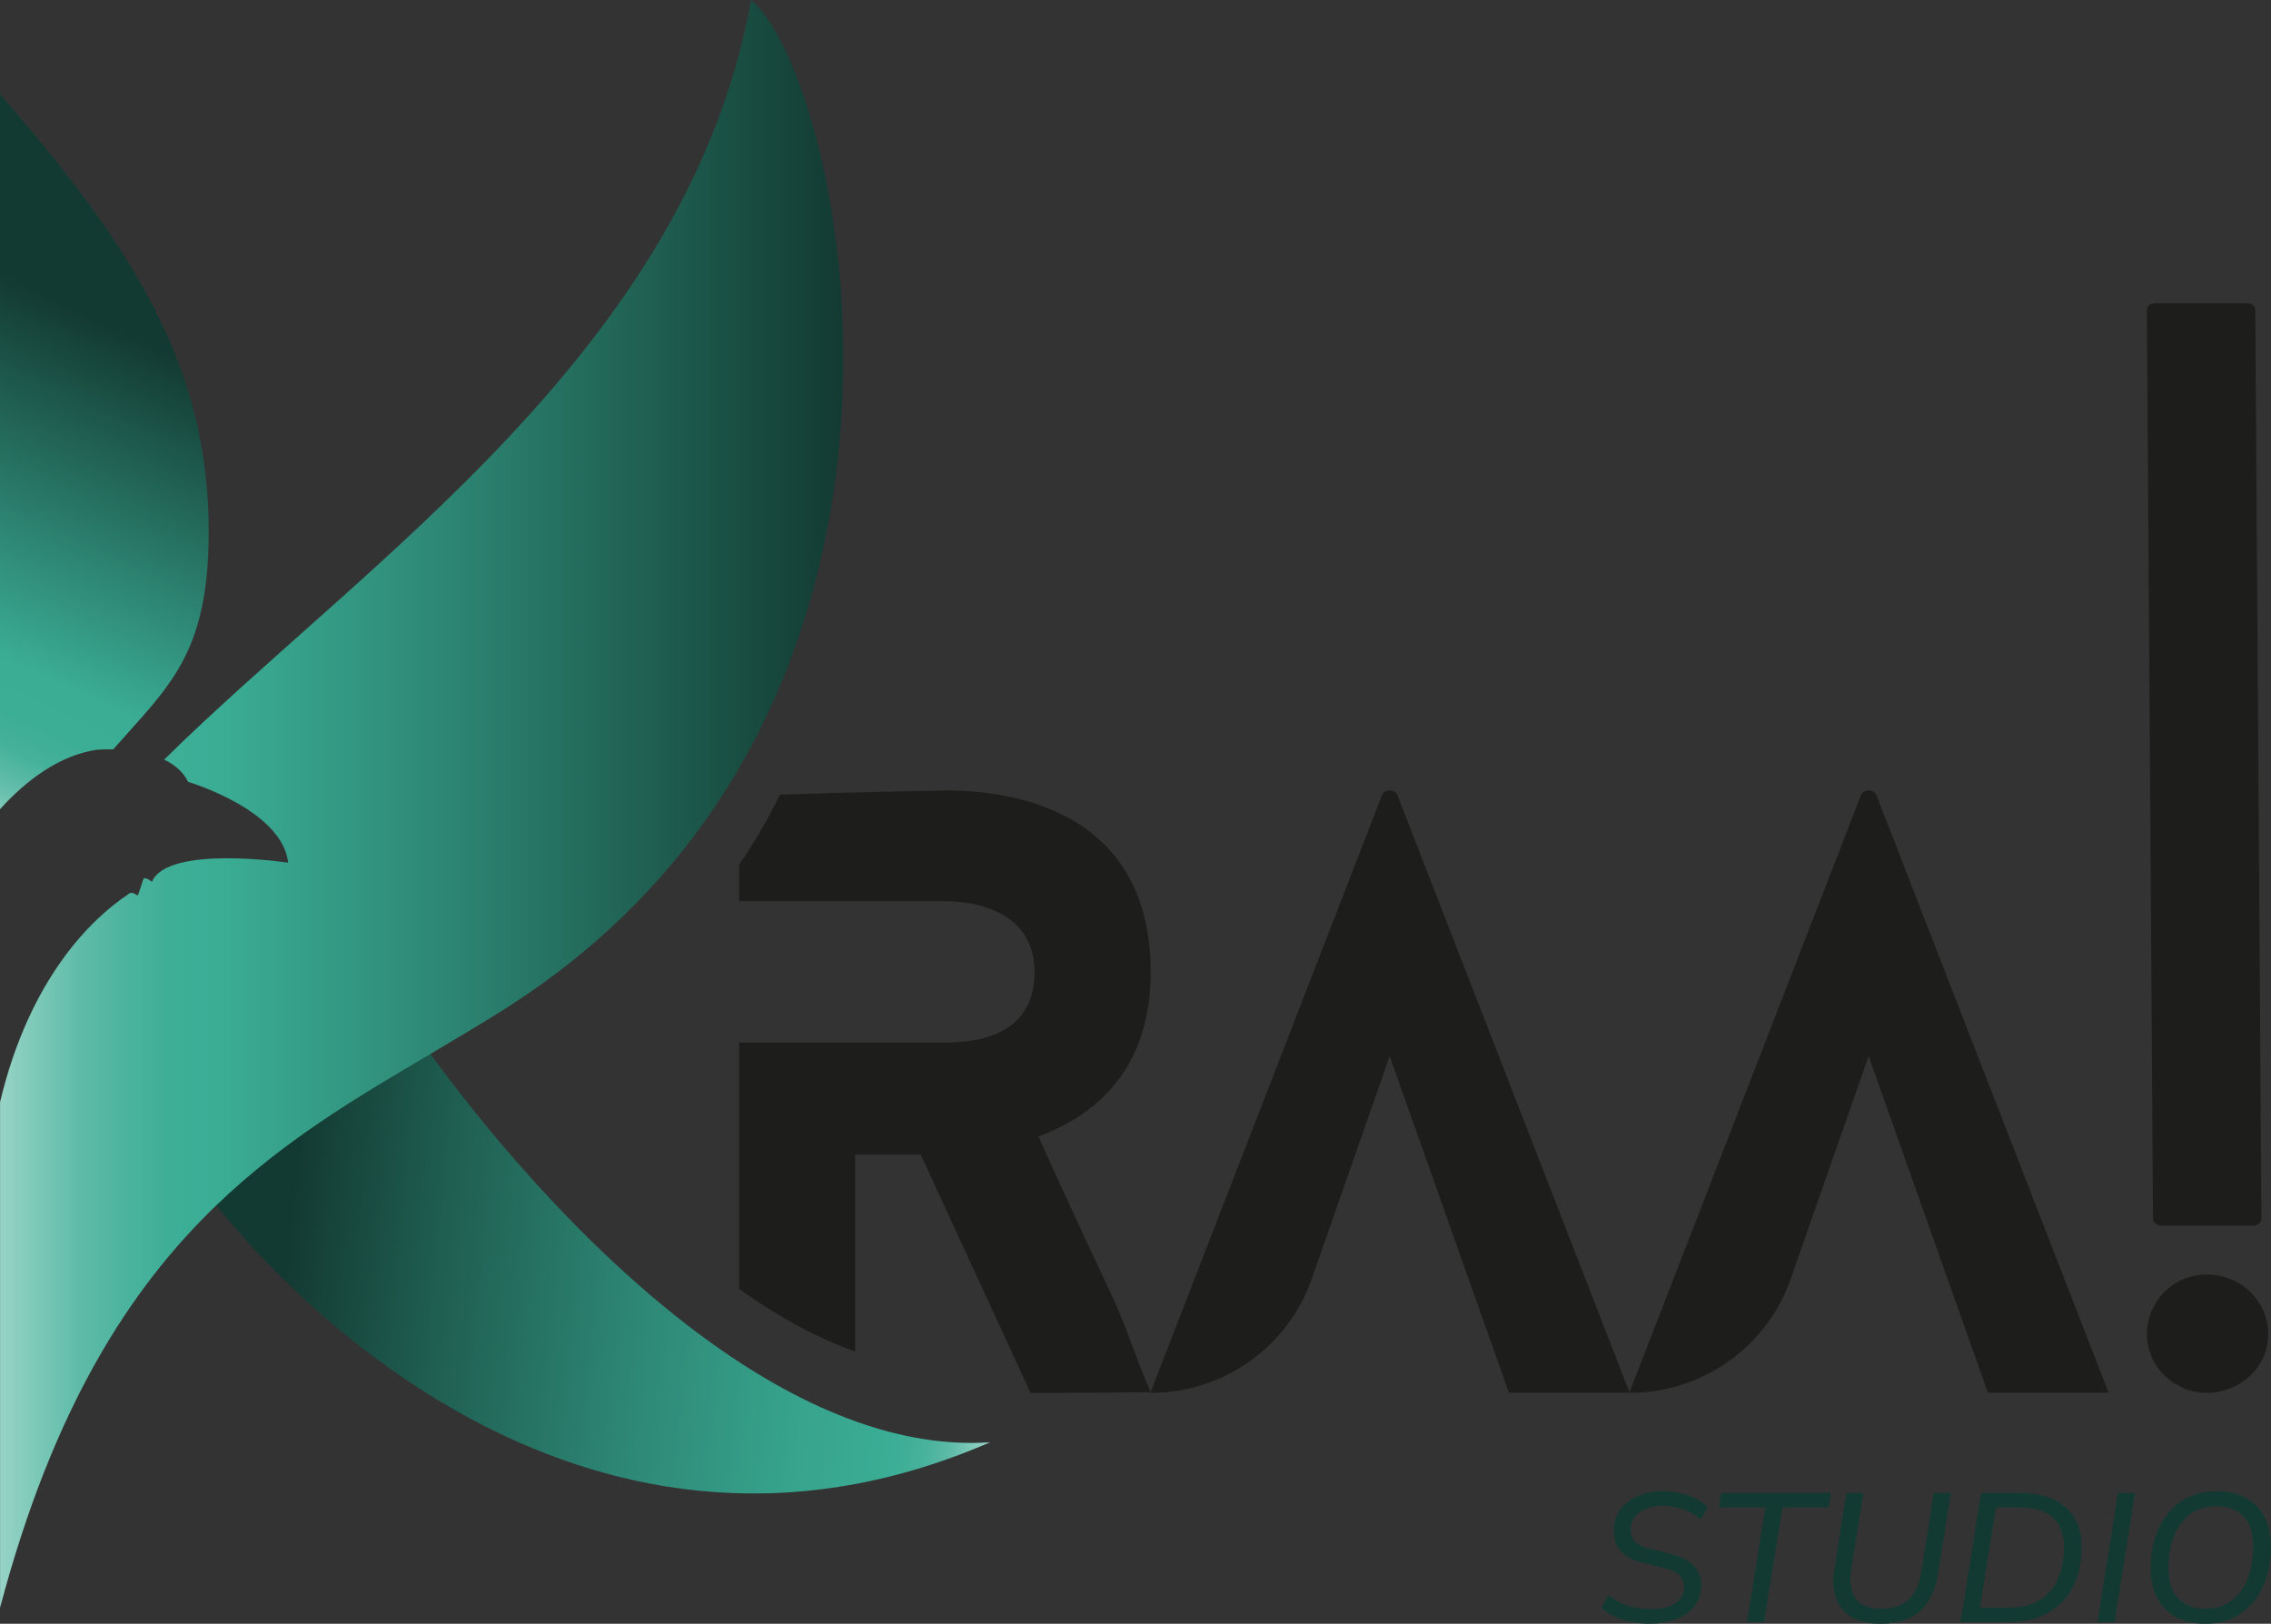 <svg id="Calque_2" data-name="Calque 2" xmlns="http://www.w3.org/2000/svg" xmlns:xlink="http://www.w3.org/1999/xlink" viewBox="0 0 355.13 253.95">
  <rect x="0" y="0" width="355.13" height="253.95" fill="#333333" stroke="none"/>
  <defs>
    <style>
      .cls-1 {
        fill: #133a32;
      }

      .cls-2 {
        fill: #1d1d1b;
      }

      .cls-3 {
        fill: url(#Dégradé_sans_nom_9);
      }

      .cls-4 {
        fill: url(#Dégradé_sans_nom_10);
      }

      .cls-5 {
        fill: url(#Dégradé_sans_nom_8);
      }
    </style>
    <linearGradient id="Dégradé_sans_nom_10" data-name="Dégradé sans nom 10" x1="163.44" y1="204.7" x2="39.16" y2="192.74" gradientUnits="userSpaceOnUse">
      <stop offset="0" stop-color="#fff"></stop>
      <stop offset="0" stop-color="#fbfdfc"></stop>
      <stop offset=".03" stop-color="#c8e8e1"></stop>
      <stop offset=".05" stop-color="#9dd6ca"></stop>
      <stop offset=".08" stop-color="#79c7b6"></stop>
      <stop offset=".1" stop-color="#5ebba8"></stop>
      <stop offset=".13" stop-color="#4ab39d"></stop>
      <stop offset=".16" stop-color="#3eae97"></stop>
      <stop offset=".18" stop-color="#3bad95"></stop>
      <stop offset=".3" stop-color="#37a38c"></stop>
      <stop offset=".5" stop-color="#2e8876"></stop>
      <stop offset=".76" stop-color="#1f5e51"></stop>
      <stop offset=".95" stop-color="#133a32"></stop>
    </linearGradient>
    <linearGradient id="Dégradé_sans_nom_8" data-name="Dégradé sans nom 8" x1="-15.33" y1="125.72" x2="140.02" y2="125.72" gradientUnits="userSpaceOnUse">
      <stop offset="0" stop-color="#fff"></stop>
      <stop offset="0" stop-color="#fbfdfc"></stop>
      <stop offset=".05" stop-color="#c8e8e1"></stop>
      <stop offset=".09" stop-color="#9dd6ca"></stop>
      <stop offset=".14" stop-color="#79c7b6"></stop>
      <stop offset=".18" stop-color="#5ebba8"></stop>
      <stop offset=".23" stop-color="#4ab39d"></stop>
      <stop offset=".27" stop-color="#3eae97"></stop>
      <stop offset=".32" stop-color="#3bad95"></stop>
      <stop offset=".5" stop-color="#308f7b"></stop>
      <stop offset=".89" stop-color="#16453b"></stop>
      <stop offset=".95" stop-color="#133a32"></stop>
    </linearGradient>
    <linearGradient id="Dégradé_sans_nom_9" data-name="Dégradé sans nom 9" x1="-17.83" y1="127.77" x2="22.31" y2="41.99" gradientUnits="userSpaceOnUse">
      <stop offset="0" stop-color="#fff"></stop>
      <stop offset="0" stop-color="#f5faf9"></stop>
      <stop offset=".03" stop-color="#c9e8e2"></stop>
      <stop offset=".06" stop-color="#a3d8cd"></stop>
      <stop offset=".09" stop-color="#82cbbb"></stop>
      <stop offset=".12" stop-color="#68c0ad"></stop>
      <stop offset=".16" stop-color="#54b7a2"></stop>
      <stop offset=".19" stop-color="#45b19a"></stop>
      <stop offset=".24" stop-color="#3dae96"></stop>
      <stop offset=".32" stop-color="#3bad95"></stop>
      <stop offset=".89" stop-color="#133a32"></stop>
    </linearGradient>
  </defs>
  <g id="Calque_3" data-name="Calque 3">
    <g>
      <path class="cls-4" d="M154.82,225.57c-65.38,28.37-113.03-26.98-121-37.07-.78-.99-1.18-1.54-1.18-1.54,4.78-10.28,23.49-19.8,32.38-25.39,0,0,.8,1.19,2.29,3.26h0c5.94,8.2,22.85,30.13,44.02,45.28,7.19,5.15,14.88,9.52,22.79,12.3,6.78,2.4,13.74,3.62,20.69,3.16Z"></path>
      <path class="cls-5" d="M119.35,113.03c-2.29,4.7-4.94,9.31-8.01,13.79-7.85,11.48-18.37,22.06-32.2,30.85-3.9,2.47-7.85,4.81-11.82,7.16h0c-11.39,6.71-22.9,13.48-33.49,23.67-13.53,13.04-25.53,31.66-33.82,62.94v-79.09c4.65-19.51,14.45-28.7,19.76-32.29.47-.32.64-.76,1.69-.03.24.15.87-2.71,1.09-2.69.72.06,1.19.59,1.19.59,2.46-5.85,21.32-3.01,21.32-3.01-.93-8.3-15.65-12.64-15.65-12.64-.78-1.61-2.15-2.72-3.74-3.48C57.12,87.75,107.52,54.76,117.47,0c10.86,9.2,25.15,65.4,1.88,113.03Z"></path>
      <path class="cls-3" d="M32.64,83.13c0,19.28-6.28,24.21-14.94,34.07-1.53-.03-2.57.06-2.57.06-5.9.89-11.02,4.77-15.13,9.3V14.74c21.76,24.87,32.64,43.52,32.64,68.38Z"></path>
    </g>
    <g>
      <path class="cls-2" d="M174.24,203.45c1.88,4,3.88,10.28,5.7,14.28-6.19.11-18.79.11-18.79.11l-17.16-37.25h-10.27v30.77c-6.3-2.21-12.42-5.69-18.14-9.79v-38.53h32.11c3.94,0,14.09-.48,14.09-10.99s-11.22-11.11-14.09-11.11h-32.11v-5.68c2.44-3.57,4.55-7.24,6.38-10.98,9.36-.35,25.74-.65,25.74-.65,5.37,0,32.24.24,32.24,28.42,0,14.57-8,22.21-17.55,25.67,3.84,8.68,7.88,17.21,11.85,25.72Z"></path>
      <path class="cls-2" d="M293.41,124.34c-.36-.96-2.03-.96-2.39,0l-28.44,73.39-7.75,19.99s.04.06.07.11c5.05,0,9.85-1.42,13.95-3.96.5-.29.98-.62,1.46-.96,4.4-3.12,7.86-7.57,9.72-12.91l12.18-34.83,18.65,52.65h18.88l-36.33-93.49Z"></path>
      <path class="cls-2" d="M345.03,217.84c-6.18,0-11.28-6.35-8.57-12.79,1.45-3.45,4.83-5.72,8.57-5.72,5.49,0,9.67,4.3,9.67,9.31s-4.18,9.19-9.67,9.19ZM351.48,47.42c.72,0,1.19.48,1.19.96l.96,142.24c0,.48-.48,1.07-1.19,1.07h-14.45c-.72,0-1.31-.6-1.31-1.07l-.96-142.24c0-.48.6-.96,1.31-.96h14.45Z"></path>
      <path class="cls-2" d="M218.51,124.34c-.36-.96-2.03-.96-2.39,0l-28.44,73.39-7.75,19.99s.04.06.07.11c5.05,0,9.85-1.42,13.95-3.96.5-.29.98-.62,1.46-.96,4.4-3.12,7.86-7.57,9.72-12.91l12.18-34.83,18.65,52.65h18.88l-36.33-93.49Z"></path>
    </g>
    <g>
      <path class="cls-1" d="M258.2,253.95c-.97,0-1.93-.08-2.87-.24-.94-.16-1.82-.42-2.65-.79-.83-.36-1.58-.84-2.25-1.43l1.06-2.01c.71.54,1.43.96,2.16,1.29.74.33,1.5.55,2.29.69.79.13,1.62.2,2.48.2.99,0,1.86-.14,2.59-.42s1.31-.67,1.72-1.19c.41-.52.62-1.12.62-1.81,0-.5-.11-.95-.34-1.35-.23-.4-.6-.75-1.12-1.05-.52-.3-1.22-.54-2.12-.73l-3.01-.72c-1.34-.32-2.41-.89-3.21-1.69-.8-.8-1.2-1.93-1.2-3.38,0-.94.2-1.78.59-2.54.39-.75.94-1.4,1.65-1.93.71-.53,1.52-.94,2.45-1.22s1.92-.42,2.97-.42c1.28,0,2.55.2,3.8.59,1.25.39,2.33,1.04,3.22,1.93l-1.06,1.98c-.86-.78-1.81-1.35-2.85-1.69-1.04-.34-2.1-.52-3.17-.52-.96,0-1.81.15-2.55.46-.75.31-1.33.73-1.75,1.26-.42.54-.63,1.18-.63,1.92,0,.92.23,1.6.7,2.03.47.44,1.17.77,2.11,1l2.98.75c1.8.38,3.11,1,3.96,1.86.84.86,1.26,1.9,1.26,3.12,0,.99-.21,1.86-.62,2.61-.41.75-.97,1.37-1.69,1.88-.72.51-1.55.89-2.49,1.15-.95.26-1.95.39-3.02.39Z"></path>
      <path class="cls-1" d="M273.19,253.7l2.87-17.94h-7.25l.34-2.26h17.17l-.34,2.26h-7.25l-2.87,17.94h-2.67Z"></path>
      <path class="cls-1" d="M294,253.95c-1.28,0-2.41-.18-3.4-.54-.98-.36-1.8-.91-2.44-1.65-.64-.74-1.08-1.66-1.3-2.77-.23-1.11-.22-2.4.03-3.87l1.83-11.64h2.67l-1.89,11.87c-.33,2.06-.1,3.62.69,4.67.78,1.05,2.1,1.58,3.96,1.58s3.24-.46,4.27-1.38c1.03-.92,1.71-2.38,2.03-4.38l1.95-12.35h2.67l-1.98,12.41c-.27,1.78-.77,3.26-1.5,4.46-.74,1.19-1.73,2.09-2.98,2.69-1.25.6-2.78.9-4.6.9Z"></path>
      <path class="cls-1" d="M306.58,253.7l3.21-20.21h6.05c3.1,0,5.48.74,7.17,2.22,1.68,1.48,2.52,3.57,2.52,6.26,0,1.62-.23,3.14-.69,4.56-.46,1.41-1.16,2.66-2.11,3.73-.95,1.07-2.13,1.91-3.57,2.52-1.43.61-3.13.92-5.1.92h-7.48ZM309.59,251.43h4.53c1.55,0,2.87-.24,3.96-.73,1.09-.49,1.98-1.16,2.67-2.02.69-.86,1.19-1.86,1.52-3.01.33-1.15.49-2.37.49-3.67,0-2.02-.58-3.57-1.73-4.64-1.16-1.07-2.88-1.6-5.17-1.6h-3.75l-2.49,15.68Z"></path>
      <path class="cls-1" d="M327.99,253.7l3.21-20.21h2.67l-3.21,20.21h-2.67Z"></path>
      <path class="cls-1" d="M344.81,253.95c-1.72,0-3.21-.33-4.49-1-1.27-.67-2.25-1.66-2.95-2.97-.7-1.31-1.05-2.89-1.05-4.74,0-1.7.23-3.28.69-4.74.46-1.46,1.13-2.74,2.02-3.83.89-1.09,1.97-1.93,3.24-2.54,1.27-.6,2.73-.9,4.37-.9s3.21.33,4.49,1c1.27.67,2.25,1.65,2.95,2.95.7,1.3,1.05,2.88,1.05,4.73,0,1.72-.23,3.31-.69,4.77-.46,1.46-1.13,2.74-2.02,3.83-.89,1.09-1.97,1.93-3.24,2.54-1.27.6-2.73.9-4.37.9ZM344.87,251.6c1.62,0,2.98-.42,4.08-1.26,1.1-.84,1.94-1.99,2.52-3.44.58-1.45.87-3.1.87-4.96,0-2.14-.51-3.74-1.53-4.79s-2.44-1.58-4.26-1.58c-1.6,0-2.96.42-4.06,1.25s-1.94,1.97-2.52,3.42c-.58,1.45-.87,3.1-.87,4.96,0,2.16.52,3.76,1.55,4.81,1.03,1.05,2.44,1.58,4.21,1.58Z"></path>
    </g>
  </g>
</svg>